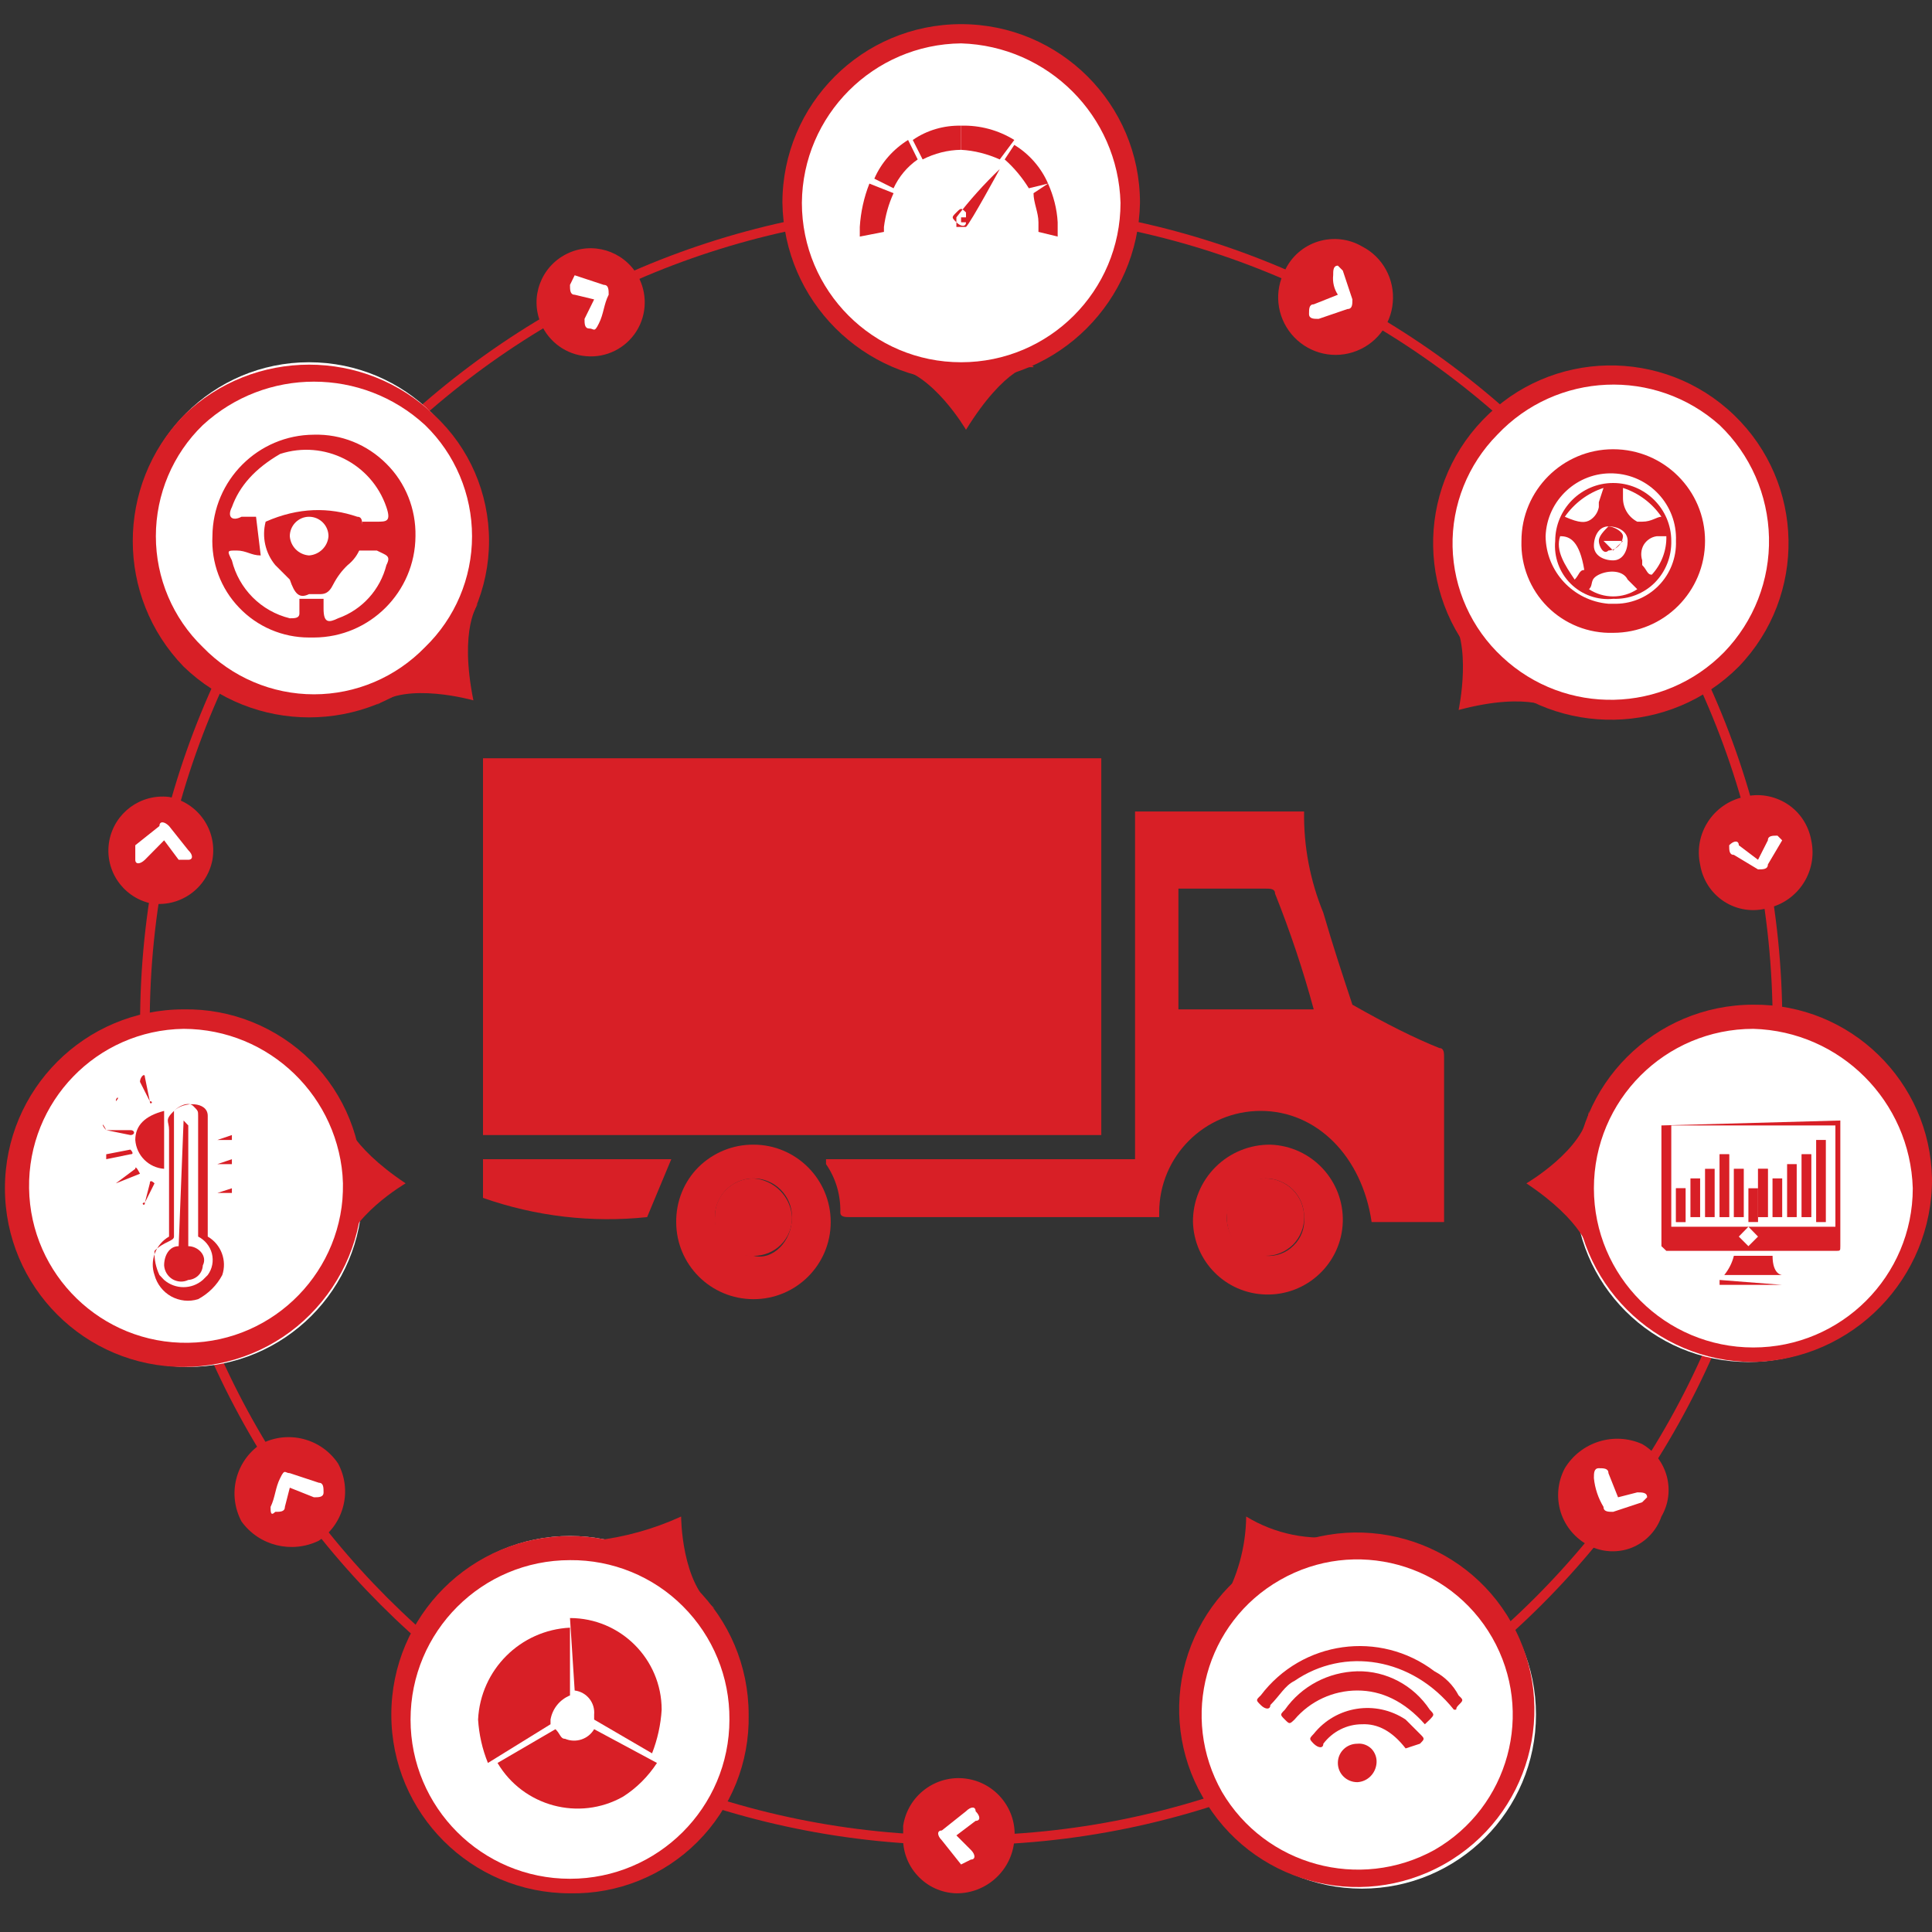 <?xml version="1.0" encoding="UTF-8"?>
<svg xmlns="http://www.w3.org/2000/svg" xmlns:xlink="http://www.w3.org/1999/xlink" width="40px" height="40px" viewBox="0 0 40 40" version="1.1">
<rect x="0" y="0" width="40" height="40" fill="#333333" stroke="none"/>
<defs>
<filter id="alpha" filterUnits="objectBoundingBox" x="0%" y="0%" width="100%" height="100%">
  <feColorMatrix type="matrix" in="SourceGraphic" values="0 0 0 0 1 0 0 0 0 1 0 0 0 0 1 0 0 0 1 0"/>
</filter>
<mask id="mask0">
  <g filter="url(#alpha)">
<rect x="0" y="0" width="40" height="40" style="fill:rgb(0%,0%,0%);fill-opacity:0.6;stroke:none;"/>
  </g>
</mask>
<clipPath id="clip1">
  <rect x="0" y="0" width="40" height="40"/>
</clipPath>
<g id="surface5" clip-path="url(#clip1)">
<path style=" stroke:none;fill-rule:nonzero;fill:rgb(84.706%,12.157%,14.902%);fill-opacity:1;" d="M 35.602 23.898 L 35.801 23.898 L 35.801 25.199 L 35.602 25.199 Z M 35.602 23.898 "/>
</g>
<mask id="mask1">
  <g filter="url(#alpha)">
<rect x="0" y="0" width="40" height="40" style="fill:rgb(0%,0%,0%);fill-opacity:0.302;stroke:none;"/>
  </g>
</mask>
<clipPath id="clip2">
  <rect x="0" y="0" width="40" height="40"/>
</clipPath>
<g id="surface8" clip-path="url(#clip2)">
<path style=" stroke:none;fill-rule:nonzero;fill:rgb(84.706%,12.157%,14.902%);fill-opacity:1;" d="M 35.898 24.199 L 36.102 24.199 L 36.102 25.199 L 35.898 25.199 Z M 35.898 24.199 "/>
</g>
<mask id="mask2">
  <g filter="url(#alpha)">
<rect x="0" y="0" width="40" height="40" style="fill:rgb(0%,0%,0%);fill-opacity:0.6;stroke:none;"/>
  </g>
</mask>
<clipPath id="clip3">
  <rect x="0" y="0" width="40" height="40"/>
</clipPath>
<g id="surface11" clip-path="url(#clip3)">
<path style=" stroke:none;fill-rule:nonzero;fill:rgb(84.706%,12.157%,14.902%);fill-opacity:1;" d="M 34.699 24.602 L 34.898 24.602 L 34.898 25.301 L 34.699 25.301 Z M 34.699 24.602 "/>
</g>
<mask id="mask3">
  <g filter="url(#alpha)">
<rect x="0" y="0" width="40" height="40" style="fill:rgb(0%,0%,0%);fill-opacity:0.302;stroke:none;"/>
  </g>
</mask>
<clipPath id="clip4">
  <rect x="0" y="0" width="40" height="40"/>
</clipPath>
<g id="surface14" clip-path="url(#clip4)">
<path style=" stroke:none;fill-rule:nonzero;fill:rgb(84.706%,12.157%,14.902%);fill-opacity:1;" d="M 35 24.398 L 35.199 24.398 L 35.199 25.199 L 35 25.199 Z M 35 24.398 "/>
</g>
<mask id="mask4">
  <g filter="url(#alpha)">
<rect x="0" y="0" width="40" height="40" style="fill:rgb(0%,0%,0%);fill-opacity:0.302;stroke:none;"/>
  </g>
</mask>
<clipPath id="clip5">
  <rect x="0" y="0" width="40" height="40"/>
</clipPath>
<g id="surface17" clip-path="url(#clip5)">
<path style=" stroke:none;fill-rule:nonzero;fill:rgb(84.706%,12.157%,14.902%);fill-opacity:1;" d="M 37.602 23.602 L 37.801 23.602 L 37.801 25.301 L 37.602 25.301 Z M 37.602 23.602 "/>
</g>
<mask id="mask5">
  <g filter="url(#alpha)">
<rect x="0" y="0" width="40" height="40" style="fill:rgb(0%,0%,0%);fill-opacity:0.6;stroke:none;"/>
  </g>
</mask>
<clipPath id="clip6">
  <rect x="0" y="0" width="40" height="40"/>
</clipPath>
<g id="surface20" clip-path="url(#clip6)">
<path style=" stroke:none;fill-rule:nonzero;fill:rgb(84.706%,12.157%,14.902%);fill-opacity:1;" d="M 36.398 24.199 L 36.602 24.199 L 36.602 25.199 L 36.398 25.199 Z M 36.398 24.199 "/>
</g>
<mask id="mask6">
  <g filter="url(#alpha)">
<rect x="0" y="0" width="40" height="40" style="fill:rgb(0%,0%,0%);fill-opacity:0.6;stroke:none;"/>
  </g>
</mask>
<clipPath id="clip7">
  <rect x="0" y="0" width="40" height="40"/>
</clipPath>
<g id="surface23" clip-path="url(#clip7)">
<path style=" stroke:none;fill-rule:nonzero;fill:rgb(84.706%,12.157%,14.902%);fill-opacity:1;" d="M 37.301 23.898 L 37.5 23.898 L 37.5 25.199 L 37.301 25.199 Z M 37.301 23.898 "/>
</g>
<mask id="mask7">
  <g filter="url(#alpha)">
<rect x="0" y="0" width="40" height="40" style="fill:rgb(0%,0%,0%);fill-opacity:0.302;stroke:none;"/>
  </g>
</mask>
<clipPath id="clip8">
  <rect x="0" y="0" width="40" height="40"/>
</clipPath>
<g id="surface26" clip-path="url(#clip8)">
<path style=" stroke:none;fill-rule:nonzero;fill:rgb(84.706%,12.157%,14.902%);fill-opacity:1;" d="M 36.699 24.398 L 36.898 24.398 L 36.898 25.199 L 36.699 25.199 Z M 36.699 24.398 "/>
</g>
</defs>
<g id="surface1">
<path style=" stroke:none;fill-rule:nonzero;fill:rgb(84.706%,12.157%,14.902%);fill-opacity:1;" d="M 10 15.699 L 22.801 15.699 L 22.801 23.5 L 10 23.5 Z M 10 15.699 "/>
<path style=" stroke:none;fill-rule:nonzero;fill:rgb(84.706%,12.157%,14.902%);fill-opacity:1;" d="M 23.5 24 L 23.5 16.801 L 27 16.801 C 26.988 17.52 27.125 18.234 27.398 18.898 C 27.602 19.602 27.801 20.199 28 20.801 C 28.699 21.199 29.301 21.5 29.801 21.699 C 29.898 21.699 29.898 21.801 29.898 21.898 L 29.898 25.301 L 28.398 25.301 C 28.199 23.941 27.262 23 26.102 23 C 24.941 23 24 23.941 24 25.102 L 24 25.199 L 17.602 25.199 C 17.5 25.199 17.398 25.199 17.398 25.102 C 17.406 24.742 17.305 24.395 17.102 24.102 L 17.102 24 Z M 27.199 20.898 C 26.98 20.086 26.711 19.285 26.398 18.5 C 26.398 18.398 26.301 18.398 26.199 18.398 L 24.398 18.398 L 24.398 20.898 Z M 27.199 20.898 "/>
<path style=" stroke:none;fill-rule:nonzero;fill:rgb(84.706%,12.157%,14.902%);fill-opacity:1;" d="M 26.301 23.699 C 27.156 23.727 27.828 24.445 27.801 25.301 C 27.773 26.156 27.055 26.828 26.199 26.801 C 25.379 26.777 24.723 26.121 24.699 25.301 C 24.695 24.875 24.863 24.465 25.164 24.164 C 25.465 23.863 25.875 23.695 26.301 23.699 Z M 25.398 25.199 C 25.398 25.414 25.48 25.617 25.633 25.77 C 25.781 25.918 25.988 26.004 26.199 26 C 26.418 26.02 26.633 25.941 26.785 25.785 C 26.941 25.633 27.02 25.418 27 25.199 C 27.004 24.988 26.918 24.781 26.77 24.633 C 26.617 24.48 26.414 24.398 26.199 24.398 C 25.77 24.43 25.43 24.77 25.398 25.199 Z M 25.398 25.199 "/>
<path style=" stroke:none;fill-rule:nonzero;fill:rgb(84.706%,12.157%,14.902%);fill-opacity:1;" d="M 15.602 23.699 C 16.484 23.699 17.199 24.418 17.199 25.301 C 17.199 26.184 16.484 26.898 15.602 26.898 C 14.715 26.898 14 26.184 14 25.301 C 13.996 24.875 14.16 24.465 14.461 24.164 C 14.766 23.863 15.176 23.695 15.602 23.699 Z M 16.398 25.199 C 16.398 24.758 16.043 24.398 15.602 24.398 C 15.156 24.398 14.801 24.758 14.801 25.199 C 14.797 25.414 14.879 25.617 15.031 25.77 C 15.184 25.918 15.387 26.004 15.602 26 C 16 26.102 16.398 25.699 16.398 25.199 Z M 16.398 25.199 "/>
<path style=" stroke:none;fill-rule:nonzero;fill:rgb(84.706%,12.157%,14.902%);fill-opacity:1;" d="M 13.398 25.199 C 12.25 25.32 11.09 25.184 10 24.801 L 10 24 L 13.898 24 Z M 13.398 25.199 "/>
<path style=" stroke:none;fill-rule:nonzero;fill:rgb(84.706%,12.157%,14.902%);fill-opacity:1;" d="M 25.398 25.199 C 25.398 24.758 25.758 24.398 26.199 24.398 C 26.641 24.398 27 24.758 27 25.199 C 27.004 25.414 26.918 25.617 26.77 25.77 C 26.617 25.918 26.414 26.004 26.199 26 C 25.801 26.102 25.398 25.699 25.398 25.199 Z M 25.398 25.199 "/>
<path style=" stroke:none;fill-rule:nonzero;fill:rgb(84.706%,12.157%,14.902%);fill-opacity:1;" d="M 16.398 25.199 C 16.402 25.414 16.32 25.617 16.168 25.77 C 16.02 25.918 15.812 26.004 15.602 26 C 15.383 26.02 15.168 25.941 15.016 25.785 C 14.859 25.633 14.781 25.418 14.801 25.199 C 14.797 24.988 14.879 24.781 15.031 24.633 C 15.184 24.48 15.387 24.398 15.602 24.398 C 16.027 24.43 16.371 24.77 16.398 25.199 Z M 16.398 25.199 "/>
<path style="fill:none;stroke-width:0.2;stroke-linecap:butt;stroke-linejoin:miter;stroke:rgb(84.706%,12.157%,14.902%);stroke-opacity:1;stroke-miterlimit:10;" d="M 36.801 21.199 C 36.801 11.867 29.234 4.301 19.898 4.301 C 10.566 4.301 3 11.867 3 21.199 C 3 30.535 10.566 38.102 19.898 38.102 C 29.234 38.102 36.801 30.535 36.801 21.199 Z M 36.801 21.199 "/>
<path style=" stroke:none;fill-rule:nonzero;fill:rgb(84.706%,12.157%,14.902%);fill-opacity:1;" d="M 20 8.898 C 20 8.898 19.301 7.699 18.5 7.602 L 21.398 7.602 C 21.398 7.5 20.801 7.602 20 8.898 Z M 20 8.898 "/>
<path style=" stroke:none;fill-rule:nonzero;fill:rgb(100%,100%,100%);fill-opacity:1;" d="M 23.5 4.199 C 23.5 2.211 21.887 0.602 19.898 0.602 C 17.91 0.602 16.301 2.211 16.301 4.199 C 16.301 6.188 17.91 7.801 19.898 7.801 C 21.887 7.801 23.5 6.188 23.5 4.199 Z M 23.5 4.199 "/>
<path style=" stroke:none;fill-rule:nonzero;fill:rgb(84.706%,12.157%,14.902%);fill-opacity:1;" d="M 19.898 7.898 C 17.871 7.867 16.23 6.23 16.199 4.199 C 16.199 2.156 17.855 0.5 19.898 0.5 C 21.945 0.5 23.602 2.156 23.602 4.199 C 23.566 6.23 21.93 7.867 19.898 7.898 Z M 19.898 0.898 C 18.086 0.918 16.617 2.383 16.602 4.199 C 16.602 6.023 18.078 7.5 19.898 7.5 C 21.723 7.5 23.199 6.023 23.199 4.199 C 23.148 2.398 21.699 0.953 19.898 0.898 Z M 19.898 0.898 "/>
<path style=" stroke:none;fill-rule:nonzero;fill:rgb(84.706%,12.157%,14.902%);fill-opacity:1;" d="M 21.5 4.602 L 21.5 4.801 L 21.898 4.898 L 21.898 4.602 C 21.883 4.324 21.812 4.055 21.699 3.801 L 21.398 4 C 21.398 4.199 21.5 4.398 21.5 4.602 Z M 21.5 4.602 "/>
<path style=" stroke:none;fill-rule:nonzero;fill:rgb(84.706%,12.157%,14.902%);fill-opacity:1;" d="M 19.898 2.602 L 19.898 3.102 C 20.176 3.117 20.445 3.188 20.699 3.301 L 21 2.898 C 20.672 2.695 20.289 2.59 19.898 2.602 Z M 19.898 2.602 "/>
<path style=" stroke:none;fill-rule:nonzero;fill:rgb(84.706%,12.157%,14.902%);fill-opacity:1;" d="M 18.301 4.699 C 18.332 4.457 18.398 4.223 18.5 4 L 18 3.801 C 17.887 4.086 17.82 4.391 17.801 4.699 L 17.801 4.898 L 18.301 4.801 Z M 18.301 4.699 "/>
<path style=" stroke:none;fill-rule:nonzero;fill:rgb(84.706%,12.157%,14.902%);fill-opacity:1;" d="M 19.102 3.301 C 19.348 3.176 19.621 3.105 19.898 3.102 L 19.898 2.602 C 19.543 2.594 19.191 2.695 18.898 2.898 Z M 19.102 3.301 "/>
<path style=" stroke:none;fill-rule:nonzero;fill:rgb(84.706%,12.157%,14.902%);fill-opacity:1;" d="M 18.5 3.898 C 18.609 3.66 18.781 3.453 19 3.301 L 18.801 2.898 C 18.492 3.09 18.246 3.367 18.102 3.699 Z M 18.5 3.898 "/>
<path style=" stroke:none;fill-rule:nonzero;fill:rgb(84.706%,12.157%,14.902%);fill-opacity:1;" d="M 20.801 3.301 C 20.996 3.473 21.164 3.676 21.301 3.898 L 21.699 3.801 C 21.555 3.469 21.309 3.188 21 3 Z M 20.801 3.301 "/>
<path style=" stroke:none;fill-rule:nonzero;fill:rgb(84.706%,12.157%,14.902%);fill-opacity:1;" d="M 19.801 4.5 L 19.801 4.699 L 20 4.699 C 20.102 4.602 20.699 3.5 20.699 3.5 C 20.375 3.809 20.074 4.145 19.801 4.5 Z M 20 4.602 C 20 4.699 19.898 4.699 19.801 4.602 C 19.699 4.5 19.699 4.5 19.801 4.398 C 19.898 4.301 19.898 4.301 20 4.398 Z M 20 4.602 "/>
<path style=" stroke:none;fill-rule:nonzero;fill:rgb(84.706%,12.157%,14.902%);fill-opacity:1;" d="M 20 4.602 L 19.898 4.602 L 19.898 4.5 L 20 4.5 Z M 20 4.602 "/>
<path style=" stroke:none;fill-rule:nonzero;fill:rgb(100%,100%,100%);fill-opacity:1;" d="M 7.5 24.699 C 7.5 22.711 5.887 21.102 3.898 21.102 C 1.91 21.102 0.301 22.711 0.301 24.699 C 0.301 26.688 1.91 28.301 3.898 28.301 C 5.887 28.301 7.5 26.688 7.5 24.699 Z M 7.5 24.699 "/>
<path style=" stroke:none;fill-rule:nonzero;fill:rgb(100%,100%,100%);fill-opacity:1;" d="M 15.398 35.398 C 15.398 33.41 13.789 31.801 11.801 31.801 C 9.812 31.801 8.199 33.41 8.199 35.398 C 8.199 37.387 9.812 39 11.801 39 C 13.789 39 15.398 37.387 15.398 35.398 Z M 15.398 35.398 "/>
<path style=" stroke:none;fill-rule:nonzero;fill:rgb(100%,100%,100%);fill-opacity:1;" d="M 10 11.102 C 10 9.113 8.387 7.5 6.398 7.5 C 4.41 7.5 2.801 9.113 2.801 11.102 C 2.801 13.09 4.41 14.699 6.398 14.699 C 8.387 14.699 10 13.09 10 11.102 Z M 10 11.102 "/>
<path style=" stroke:none;fill-rule:nonzero;fill:rgb(100%,100%,100%);fill-opacity:1;" d="M 31.801 35.5 C 31.801 33.512 30.188 31.898 28.199 31.898 C 26.211 31.898 24.602 33.512 24.602 35.5 C 24.602 37.488 26.211 39.102 28.199 39.102 C 30.188 39.102 31.801 37.488 31.801 35.5 Z M 31.801 35.5 "/>
<path style=" stroke:none;fill-rule:nonzero;fill:rgb(100%,100%,100%);fill-opacity:1;" d="M 39.801 24.602 C 39.801 22.613 38.188 21 36.199 21 C 34.211 21 32.602 22.613 32.602 24.602 C 32.602 26.59 34.211 28.199 36.199 28.199 C 38.188 28.199 39.801 26.59 39.801 24.602 Z M 39.801 24.602 "/>
<path style=" stroke:none;fill-rule:nonzero;fill:rgb(100%,100%,100%);fill-opacity:1;" d="M 37 11.199 C 37 9.211 35.387 7.602 33.398 7.602 C 31.41 7.602 29.801 9.211 29.801 11.199 C 29.801 13.188 31.41 14.801 33.398 14.801 C 35.387 14.801 37 13.188 37 11.199 Z M 37 11.199 "/>
<path style=" stroke:none;fill-rule:nonzero;fill:rgb(84.706%,12.157%,14.902%);fill-opacity:1;" d="M 9 13.801 C 7.551 15.203 5.25 15.203 3.801 13.801 C 2.398 12.352 2.398 10.051 3.801 8.602 C 5.25 7.199 7.551 7.199 9 8.602 C 9.719 9.273 10.125 10.215 10.125 11.199 C 10.125 12.184 9.719 13.125 9 13.801 Z M 4.199 8.801 C 3.578 9.402 3.227 10.234 3.227 11.102 C 3.227 11.969 3.578 12.797 4.199 13.398 C 4.805 14.023 5.633 14.375 6.5 14.375 C 7.367 14.375 8.195 14.023 8.801 13.398 C 9.422 12.797 9.773 11.969 9.773 11.102 C 9.773 10.234 9.422 9.402 8.801 8.801 C 7.5 7.602 5.5 7.602 4.199 8.801 Z M 4.199 8.801 "/>
<path style=" stroke:none;fill-rule:nonzero;fill:rgb(84.706%,12.157%,14.902%);fill-opacity:1;" d="M 4.398 11.102 C 4.406 9.941 5.344 9.004 6.5 9 C 7.062 8.984 7.602 9.203 8 9.602 C 8.398 9.996 8.613 10.539 8.602 11.102 C 8.594 12.258 7.656 13.195 6.5 13.199 L 6.398 13.199 C 5.852 13.199 5.328 12.977 4.949 12.578 C 4.57 12.184 4.371 11.648 4.398 11.102 Z M 5.398 11.5 C 5.199 11.5 5.102 11.398 4.898 11.398 C 4.699 11.398 4.699 11.398 4.801 11.602 C 4.945 12.191 5.406 12.656 6 12.801 C 6.102 12.801 6.199 12.801 6.199 12.699 L 6.199 12.398 L 6.699 12.398 L 6.699 12.602 C 6.699 12.898 6.801 12.898 7 12.801 C 7.496 12.625 7.871 12.211 8 11.699 C 8.102 11.5 8 11.5 7.801 11.398 L 7.398 11.398 L 7.5 10.801 L 7.801 10.801 C 8 10.801 8.102 10.801 8 10.5 C 7.691 9.594 6.711 9.102 5.801 9.398 C 5.281 9.699 4.957 10.062 4.801 10.5 C 4.699 10.699 4.801 10.801 5 10.699 L 5.301 10.699 Z M 5.398 11.5 "/>
<path style=" stroke:none;fill-rule:nonzero;fill:rgb(84.706%,12.157%,14.902%);fill-opacity:1;" d="M 6.398 12.301 C 6.199 12.398 6.102 12.301 6 12 L 5.699 11.699 C 5.492 11.449 5.418 11.113 5.5 10.801 C 6.184 10.5 6.816 10.5 7.398 10.699 C 7.5 10.699 7.5 10.801 7.5 10.898 C 7.555 11.203 7.441 11.508 7.199 11.699 C 7.078 11.812 6.977 11.949 6.898 12.102 C 6.801 12.301 6.699 12.301 6.602 12.301 Z M 6.398 11.5 C 6.613 11.484 6.785 11.316 6.801 11.102 C 6.801 10.879 6.621 10.699 6.398 10.699 C 6.18 10.699 6 10.879 6 11.102 C 6.016 11.316 6.184 11.484 6.398 11.5 Z M 6.398 11.5 "/>
<path style=" stroke:none;fill-rule:nonzero;fill:rgb(84.706%,12.157%,14.902%);fill-opacity:1;" d="M 9.801 14.5 C 9.801 14.5 8.398 14.102 7.801 14.602 L 9.898 12.5 C 9.898 12.5 9.5 13 9.801 14.5 Z M 9.801 14.5 "/>
<path style=" stroke:none;fill-rule:nonzero;fill:rgb(84.706%,12.157%,14.902%);fill-opacity:1;" d="M 26.301 32.199 C 28.066 31.207 30.305 31.836 31.297 33.602 C 32.289 35.367 31.664 37.605 29.898 38.598 C 28.133 39.59 25.895 38.965 24.898 37.199 C 24.41 36.355 24.285 35.348 24.547 34.406 C 24.812 33.465 25.441 32.668 26.301 32.199 Z M 29.699 38.301 C 31.242 37.414 31.777 35.449 30.895 33.906 C 30.012 32.363 28.047 31.828 26.504 32.711 C 24.957 33.59 24.422 35.555 25.301 37.102 C 26.199 38.625 28.148 39.156 29.699 38.301 Z M 29.699 38.301 "/>
<path style=" stroke:none;fill-rule:nonzero;fill:rgb(84.706%,12.157%,14.902%);fill-opacity:1;" d="M 28.5 36.5 C 28.484 36.715 28.316 36.887 28.102 36.898 C 27.879 36.898 27.699 36.723 27.699 36.5 C 27.699 36.277 27.879 36.102 28.102 36.102 C 28.207 36.09 28.316 36.129 28.395 36.207 C 28.469 36.285 28.508 36.391 28.5 36.5 Z M 28.5 36.5 "/>
<path style=" stroke:none;fill-rule:nonzero;fill:rgb(84.706%,12.157%,14.902%);fill-opacity:1;" d="M 29.102 36.199 C 28.82 35.836 28.52 35.684 28.199 35.699 C 27.887 35.699 27.59 35.848 27.398 36.102 C 27.398 36.199 27.301 36.199 27.199 36.102 C 27.102 36 27.102 36 27.199 35.898 C 27.66 35.32 28.484 35.191 29.102 35.602 L 29.398 35.898 C 29.5 36 29.5 36 29.398 36.102 Z M 29.102 36.199 "/>
<path style=" stroke:none;fill-rule:nonzero;fill:rgb(84.706%,12.157%,14.902%);fill-opacity:1;" d="M 29.5 35.699 C 29.074 35.219 28.602 35 28.102 35 C 27.602 35 27.125 35.219 26.801 35.602 C 26.699 35.699 26.699 35.699 26.602 35.602 C 26.5 35.5 26.5 35.5 26.602 35.398 C 26.945 34.91 27.5 34.617 28.102 34.602 C 28.703 34.59 29.27 34.895 29.602 35.398 C 29.699 35.5 29.699 35.5 29.602 35.602 Z M 29.5 35.699 "/>
<path style=" stroke:none;fill-rule:nonzero;fill:rgb(84.706%,12.157%,14.902%);fill-opacity:1;" d="M 30.102 35.398 C 29.234 34.312 27.832 34.094 26.801 34.801 C 26.602 34.898 26.5 35.102 26.301 35.301 C 26.301 35.398 26.199 35.398 26.102 35.301 C 26 35.199 26 35.199 26.102 35.102 C 26.957 33.969 28.566 33.742 29.699 34.602 C 29.914 34.715 30.086 34.887 30.199 35.102 C 30.301 35.199 30.301 35.199 30.199 35.301 C 30.102 35.398 30.199 35.398 30.102 35.398 Z M 30.102 35.398 "/>
<path style=" stroke:none;fill-rule:nonzero;fill:rgb(84.706%,12.157%,14.902%);fill-opacity:1;" d="M 25.801 31.398 C 26.398 31.762 27.105 31.906 27.801 31.801 L 25.301 33.199 C 25.621 32.652 25.793 32.035 25.801 31.398 Z M 25.801 31.398 "/>
<path style=" stroke:none;fill-rule:nonzero;fill:rgb(84.706%,12.157%,14.902%);fill-opacity:1;" d="M 36.301 28.199 C 34.258 28.199 32.602 26.543 32.602 24.5 C 32.602 22.457 34.258 20.801 36.301 20.801 C 38.312 20.781 39.961 22.391 40 24.398 C 40.012 26.465 38.363 28.156 36.301 28.199 Z M 36.301 21.301 C 34.477 21.301 33 22.777 33 24.602 C 33 26.422 34.477 27.898 36.301 27.898 C 38.121 27.898 39.602 26.422 39.602 24.602 C 39.547 22.801 38.102 21.352 36.301 21.301 Z M 36.301 21.301 "/>
<path style=" stroke:none;fill-rule:nonzero;fill:rgb(84.706%,12.157%,14.902%);fill-opacity:1;" d="M 31.602 24.5 C 31.602 24.5 32.801 23.801 32.898 23 L 32.898 25.898 C 32.898 25.898 32.801 25.301 31.602 24.5 Z M 31.602 24.5 "/>
<path style=" stroke:none;fill-rule:nonzero;fill:rgb(84.706%,12.157%,14.902%);fill-opacity:1;" d="M 38.102 23.301 L 38.102 25.801 C 38.102 25.898 38.102 25.898 38 25.898 L 34.5 25.898 L 34.398 25.801 L 34.398 23.301 L 38.102 23.199 Z M 38 23.301 L 34.602 23.301 L 34.602 25.398 L 38 25.398 Z M 36.398 25.602 L 36.199 25.398 L 36 25.602 L 36.199 25.801 Z M 36.398 25.602 "/>
<path style=" stroke:none;fill-rule:nonzero;fill:rgb(84.706%,12.157%,14.902%);fill-opacity:1;" d="M 36.699 26 C 36.699 26.398 36.898 26.398 36.898 26.398 L 35.699 26.398 C 35.793 26.281 35.863 26.145 35.898 26 Z M 36.699 26 "/>
<path style=" stroke:none;fill-rule:nonzero;fill:rgb(84.706%,12.157%,14.902%);fill-opacity:1;" d="M 36.898 26.602 L 35.602 26.602 L 35.602 26.5 Z M 36.898 26.602 "/>
<path style=" stroke:none;fill-rule:nonzero;fill:rgb(84.706%,12.157%,14.902%);fill-opacity:1;" d="M 35.301 24.199 L 35.5 24.199 L 35.5 25.199 L 35.301 25.199 Z M 35.301 24.199 "/>
<path style=" stroke:none;fill-rule:nonzero;fill:rgb(84.706%,12.157%,14.902%);fill-opacity:1;" d="M 35.602 23.898 L 35.801 23.898 L 35.801 25.199 L 35.602 25.199 Z M 35.602 23.898 "/>
<use xlink:href="#surface5" mask="url(#mask0)"/>
<path style=" stroke:none;fill-rule:nonzero;fill:rgb(84.706%,12.157%,14.902%);fill-opacity:1;" d="M 35.898 24.199 L 36.102 24.199 L 36.102 25.199 L 35.898 25.199 Z M 35.898 24.199 "/>
<use xlink:href="#surface8" mask="url(#mask1)"/>
<path style=" stroke:none;fill-rule:nonzero;fill:rgb(84.706%,12.157%,14.902%);fill-opacity:1;" d="M 34.699 24.602 L 34.898 24.602 L 34.898 25.301 L 34.699 25.301 Z M 34.699 24.602 "/>
<use xlink:href="#surface11" mask="url(#mask2)"/>
<path style=" stroke:none;fill-rule:nonzero;fill:rgb(84.706%,12.157%,14.902%);fill-opacity:1;" d="M 35 24.398 L 35.199 24.398 L 35.199 25.199 L 35 25.199 Z M 35 24.398 "/>
<use xlink:href="#surface14" mask="url(#mask3)"/>
<path style=" stroke:none;fill-rule:nonzero;fill:rgb(84.706%,12.157%,14.902%);fill-opacity:1;" d="M 36.199 24.602 L 36.398 24.602 L 36.398 25.301 L 36.199 25.301 Z M 36.199 24.602 "/>
<path style=" stroke:none;fill-rule:nonzero;fill:rgb(84.706%,12.157%,14.902%);fill-opacity:1;" d="M 37.602 23.602 L 37.801 23.602 L 37.801 25.301 L 37.602 25.301 Z M 37.602 23.602 "/>
<use xlink:href="#surface17" mask="url(#mask4)"/>
<path style=" stroke:none;fill-rule:nonzero;fill:rgb(84.706%,12.157%,14.902%);fill-opacity:1;" d="M 36.398 24.199 L 36.602 24.199 L 36.602 25.199 L 36.398 25.199 Z M 36.398 24.199 "/>
<use xlink:href="#surface20" mask="url(#mask5)"/>
<path style=" stroke:none;fill-rule:nonzero;fill:rgb(84.706%,12.157%,14.902%);fill-opacity:1;" d="M 37.301 23.898 L 37.5 23.898 L 37.5 25.199 L 37.301 25.199 Z M 37.301 23.898 "/>
<use xlink:href="#surface23" mask="url(#mask6)"/>
<path style=" stroke:none;fill-rule:nonzero;fill:rgb(84.706%,12.157%,14.902%);fill-opacity:1;" d="M 37 24.102 L 37.199 24.102 L 37.199 25.199 L 37 25.199 Z M 37 24.102 "/>
<path style=" stroke:none;fill-rule:nonzero;fill:rgb(84.706%,12.157%,14.902%);fill-opacity:1;" d="M 36.699 24.398 L 36.898 24.398 L 36.898 25.199 L 36.699 25.199 Z M 36.699 24.398 "/>
<use xlink:href="#surface26" mask="url(#mask7)"/>
<path style=" stroke:none;fill-rule:nonzero;fill:rgb(84.706%,12.157%,14.902%);fill-opacity:1;" d="M 11.801 39.199 C 9.758 39.199 8.102 37.543 8.102 35.5 C 8.102 33.457 9.758 31.801 11.801 31.801 C 13.844 31.801 15.5 33.457 15.5 35.5 C 15.52 36.488 15.137 37.438 14.438 38.137 C 13.738 38.836 12.785 39.219 11.801 39.199 Z M 11.801 32.301 C 9.977 32.301 8.5 33.777 8.5 35.602 C 8.5 37.422 9.977 38.898 11.801 38.898 C 13.621 38.898 15.102 37.422 15.102 35.602 C 15.109 34.723 14.762 33.879 14.141 33.258 C 13.523 32.637 12.676 32.293 11.801 32.301 Z M 11.801 32.301 "/>
<path style=" stroke:none;fill-rule:nonzero;fill:rgb(84.706%,12.157%,14.902%);fill-opacity:1;" d="M 14.102 31.398 C 14.102 31.398 14.102 32.801 14.801 33.301 L 12.301 31.898 C 12.922 31.828 13.531 31.66 14.102 31.398 Z M 14.102 31.398 "/>
<path style=" stroke:none;fill-rule:nonzero;fill:rgb(84.706%,12.157%,14.902%);fill-opacity:1;" d="M 3.801 28.301 C 1.758 28.301 0.102 26.645 0.102 24.602 C 0.102 22.555 1.758 20.898 3.801 20.898 C 4.785 20.879 5.738 21.266 6.438 21.961 C 7.137 22.66 7.52 23.613 7.5 24.602 C 7.504 25.582 7.113 26.523 6.418 27.219 C 5.727 27.914 4.781 28.301 3.801 28.301 Z M 3.801 21.301 C 2.004 21.328 0.574 22.805 0.602 24.602 C 0.629 26.395 2.105 27.828 3.898 27.801 C 5.695 27.773 7.129 26.293 7.102 24.5 C 7.039 22.719 5.582 21.305 3.801 21.301 Z M 3.801 21.301 "/>
<path style=" stroke:none;fill-rule:nonzero;fill:rgb(84.706%,12.157%,14.902%);fill-opacity:1;" d="M 8.398 24.5 C 8.398 24.5 7.199 25.199 7.102 26 L 7.102 23.102 C 7.102 23.102 7.199 23.699 8.398 24.5 Z M 8.398 24.5 "/>
<path style=" stroke:none;fill-rule:nonzero;fill:rgb(84.706%,12.157%,14.902%);fill-opacity:1;" d="M 3.898 25.801 L 3.898 23.301 L 3.801 23.199 L 3.699 25.801 C 3.5 25.801 3.398 26 3.398 26.199 C 3.406 26.316 3.469 26.422 3.57 26.484 C 3.672 26.543 3.793 26.551 3.898 26.5 C 4.062 26.488 4.191 26.363 4.199 26.199 C 4.301 26 4.102 25.801 3.898 25.801 Z M 3.898 25.801 "/>
<path style=" stroke:none;fill-rule:nonzero;fill:rgb(84.706%,12.157%,14.902%);fill-opacity:1;" d="M 3.5 23.801 L 3.5 25.602 C 3.223 25.762 3.094 26.098 3.199 26.398 C 3.25 26.586 3.375 26.746 3.543 26.84 C 3.715 26.934 3.914 26.957 4.102 26.898 C 4.312 26.785 4.488 26.613 4.602 26.398 C 4.703 26.098 4.578 25.762 4.301 25.602 L 4.301 23.102 C 4.301 22.801 3.801 22.801 3.602 23 C 3.398 23.199 3.5 23.199 3.5 23.398 Z M 3.602 25.602 L 3.602 23 C 3.699 22.898 3.898 22.801 4 22.898 C 4.102 23 4.102 23 4.102 23.102 L 4.102 25.602 C 4.242 25.672 4.348 25.801 4.387 25.953 C 4.426 26.109 4.395 26.27 4.301 26.398 L 4.199 26.5 C 3.969 26.699 3.629 26.699 3.398 26.5 L 3.301 26.398 C 3.227 26.242 3.191 26.07 3.199 25.898 C 3.398 25.699 3.602 25.699 3.602 25.602 Z M 3.602 25.602 "/>
<path style=" stroke:none;fill-rule:nonzero;fill:rgb(84.706%,12.157%,14.902%);fill-opacity:1;" d="M 2.801 23.602 C 2.824 23.922 3.078 24.176 3.398 24.199 L 3.398 23 C 3 23.102 2.801 23.301 2.801 23.602 Z M 2.801 23.602 "/>
<path style=" stroke:none;fill-rule:nonzero;fill:rgb(84.706%,12.157%,14.902%);fill-opacity:1;" d="M 2.398 22.801 L 2.801 23.102 L 2.398 22.801 C 2.5 22.699 2.398 22.699 2.398 22.801 Z M 2.398 22.801 "/>
<path style=" stroke:none;fill-rule:nonzero;fill:rgb(84.706%,12.157%,14.902%);fill-opacity:1;" d="M 3.102 22.801 C 3.102 22.898 3.199 22.801 3.102 22.801 L 3 22.301 C 3 22.199 2.898 22.301 2.898 22.398 Z M 3.102 22.801 "/>
<path style=" stroke:none;fill-rule:nonzero;fill:rgb(84.706%,12.157%,14.902%);fill-opacity:1;" d="M 2.199 24 L 2.699 23.898 C 2.801 23.898 2.699 23.801 2.699 23.801 L 2.199 23.898 Z M 2.199 24 "/>
<path style=" stroke:none;fill-rule:nonzero;fill:rgb(84.706%,12.157%,14.902%);fill-opacity:1;" d="M 2.199 23.398 L 2.699 23.5 C 2.801 23.5 2.801 23.398 2.699 23.398 L 2.199 23.398 C 2.102 23.199 2.102 23.301 2.199 23.398 Z M 2.199 23.398 "/>
<path style=" stroke:none;fill-rule:nonzero;fill:rgb(84.706%,12.157%,14.902%);fill-opacity:1;" d="M 2.801 24.199 L 2.398 24.5 L 2.898 24.301 C 2.898 24.301 2.801 24.102 2.801 24.199 Z M 2.801 24.199 "/>
<path style=" stroke:none;fill-rule:nonzero;fill:rgb(84.706%,12.157%,14.902%);fill-opacity:1;" d="M 3 24.898 L 3.199 24.5 C 3.199 24.5 3.102 24.398 3.102 24.5 L 3 24.898 C 2.898 24.898 3 25 3 24.898 Z M 3 24.898 "/>
<path style=" stroke:none;fill-rule:nonzero;fill:rgb(84.706%,12.157%,14.902%);fill-opacity:1;" d="M 4.5 23.602 L 4.801 23.602 L 4.801 23.5 Z M 4.5 23.602 "/>
<path style=" stroke:none;fill-rule:nonzero;fill:rgb(84.706%,12.157%,14.902%);fill-opacity:1;" d="M 4.5 24.102 L 4.801 24.102 L 4.801 24 Z M 4.5 24.102 "/>
<path style=" stroke:none;fill-rule:nonzero;fill:rgb(84.706%,12.157%,14.902%);fill-opacity:1;" d="M 4.5 24.699 L 4.801 24.699 L 4.801 24.602 Z M 4.5 24.699 "/>
<path style=" stroke:none;fill-rule:nonzero;fill:rgb(84.706%,12.157%,14.902%);fill-opacity:1;" d="M 30.801 13.898 C 29.336 12.492 29.289 10.16 30.699 8.695 C 32.105 7.23 34.438 7.184 35.902 8.594 C 37.367 10.004 37.41 12.336 36 13.801 C 34.578 15.23 32.277 15.273 30.801 13.898 Z M 35.602 8.801 C 34.266 7.609 32.227 7.699 31 9 C 30.391 9.617 30.055 10.453 30.074 11.32 C 30.094 12.188 30.465 13.012 31.102 13.602 C 32.406 14.824 34.449 14.777 35.699 13.5 C 36.312 12.863 36.645 12.012 36.625 11.129 C 36.605 10.246 36.238 9.41 35.602 8.801 Z M 35.602 8.801 "/>
<path style=" stroke:none;fill-rule:nonzero;fill:rgb(84.706%,12.157%,14.902%);fill-opacity:1;" d="M 33.398 13.102 C 32.891 13.117 32.398 12.922 32.039 12.562 C 31.68 12.203 31.484 11.707 31.5 11.199 C 31.5 10.152 32.352 9.301 33.398 9.301 C 34.449 9.301 35.301 10.152 35.301 11.199 C 35.301 12.25 34.449 13.102 33.398 13.102 Z M 34.699 11.199 C 34.727 10.453 34.145 9.828 33.398 9.801 C 32.656 9.773 32.027 10.355 32 11.102 C 32.008 11.832 32.57 12.438 33.301 12.5 L 33.398 12.5 C 33.75 12.512 34.086 12.379 34.332 12.133 C 34.578 11.887 34.711 11.547 34.699 11.199 Z M 34.699 11.199 "/>
<path style=" stroke:none;fill-rule:nonzero;fill:rgb(84.706%,12.157%,14.902%);fill-opacity:1;" d="M 32.199 11.199 C 32.199 10.539 32.738 10 33.398 10 C 34.062 10 34.602 10.539 34.602 11.199 C 34.609 11.523 34.488 11.832 34.262 12.062 C 34.035 12.289 33.723 12.41 33.398 12.398 C 33.074 12.43 32.75 12.316 32.516 12.082 C 32.285 11.852 32.168 11.527 32.199 11.199 Z M 33.898 12.199 L 33.699 12 C 33.602 11.801 33.301 11.801 33.102 11.898 C 32.898 12 33 12.102 32.898 12.199 C 33.203 12.398 33.598 12.398 33.898 12.199 Z M 32.602 12 C 32.699 11.898 32.699 11.801 32.801 11.801 C 32.703 11.211 32.512 11.098 32.301 11.102 C 32.199 11.398 32.398 11.699 32.602 12 Z M 34.5 11.102 L 34.301 11.102 C 34.188 11.117 34.09 11.184 34.031 11.281 C 33.977 11.375 33.965 11.492 34 11.602 L 34 11.699 C 34.102 11.801 34.102 11.898 34.199 11.898 C 34.398 11.684 34.508 11.395 34.5 11.102 Z M 33.199 10.102 C 32.875 10.207 32.594 10.418 32.398 10.699 C 32.707 10.836 32.824 10.824 32.922 10.766 C 33.016 10.707 33.082 10.609 33.102 10.5 L 33.102 10.398 Z M 34.398 10.699 C 34.207 10.418 33.926 10.207 33.602 10.102 L 33.602 10.301 C 33.598 10.512 33.711 10.703 33.898 10.801 L 34 10.801 C 34.199 10.801 34.301 10.699 34.398 10.699 Z M 33.699 11.199 C 33.699 11 33.5 10.898 33.301 10.898 C 33.102 10.898 33 11.102 33 11.301 C 33 11.5 33.199 11.602 33.398 11.602 C 33.602 11.602 33.699 11.398 33.699 11.199 Z M 33.699 11.199 "/>
<path style=" stroke:none;fill-rule:nonzero;fill:rgb(84.706%,12.157%,14.902%);fill-opacity:1;" d="M 33.102 11.199 C 33.102 11.102 33.199 11 33.301 10.898 C 33.398 10.898 33.602 11 33.602 11.102 C 33.59 11.262 33.461 11.391 33.301 11.398 C 33.199 11.5 33.102 11.301 33.102 11.199 Z M 33.398 11.398 L 33.602 11.199 L 33.199 11.199 Z M 33.398 11.398 "/>
<path style=" stroke:none;fill-rule:nonzero;fill:rgb(84.706%,12.157%,14.902%);fill-opacity:1;" d="M 30.199 14.699 C 30.199 14.699 30.5 13.301 30 12.699 L 32.199 14.699 C 32.199 14.699 31.699 14.301 30.199 14.699 Z M 30.199 14.699 "/>
<path style=" stroke:none;fill-rule:nonzero;fill:rgb(100%,100%,100%);fill-opacity:1;" d="M 13.102 6.199 C 13.102 5.703 12.695 5.301 12.199 5.301 C 11.703 5.301 11.301 5.703 11.301 6.199 C 11.301 6.695 11.703 7.102 12.199 7.102 C 12.695 7.102 13.102 6.695 13.102 6.199 Z M 13.102 6.199 "/>
<path style=" stroke:none;fill-rule:nonzero;fill:rgb(84.706%,12.157%,14.902%);fill-opacity:1;" d="M 11.199 6.699 C 11.363 7.082 11.727 7.344 12.141 7.375 C 12.555 7.41 12.953 7.211 13.176 6.859 C 13.398 6.508 13.406 6.059 13.199 5.699 C 12.902 5.188 12.258 4.992 11.73 5.258 C 11.199 5.523 10.965 6.156 11.199 6.699 Z M 11.898 5.699 L 12.5 5.898 C 12.602 5.898 12.602 6 12.602 6.102 C 12.5 6.301 12.5 6.5 12.398 6.699 C 12.301 6.898 12.301 6.801 12.199 6.801 C 12.102 6.801 12.102 6.699 12.102 6.602 L 12.301 6.199 L 11.898 6.102 C 11.801 6.102 11.801 6 11.801 5.898 Z M 11.898 5.699 "/>
<path style=" stroke:none;fill-rule:nonzero;fill:rgb(100%,100%,100%);fill-opacity:1;" d="M 28.5 6.102 C 28.5 5.602 28.098 5.199 27.602 5.199 C 27.102 5.199 26.699 5.602 26.699 6.102 C 26.699 6.598 27.102 7 27.602 7 C 28.098 7 28.5 6.598 28.5 6.102 Z M 28.5 6.102 "/>
<path style=" stroke:none;fill-rule:nonzero;fill:rgb(84.706%,12.157%,14.902%);fill-opacity:1;" d="M 26.602 5.602 C 26.375 6.027 26.43 6.547 26.738 6.918 C 27.047 7.289 27.547 7.438 28.008 7.293 C 28.469 7.148 28.797 6.742 28.836 6.262 C 28.879 5.781 28.629 5.32 28.199 5.102 C 27.926 4.941 27.594 4.906 27.289 5 C 26.988 5.094 26.734 5.312 26.602 5.602 Z M 27.801 5.602 L 28 6.199 C 28 6.301 28 6.398 27.898 6.398 L 27.301 6.602 C 27.199 6.602 27.102 6.602 27.102 6.5 C 27.102 6.398 27.102 6.301 27.199 6.301 L 27.699 6.102 C 27.621 5.984 27.586 5.84 27.602 5.699 C 27.602 5.602 27.602 5.5 27.699 5.5 Z M 27.801 5.602 "/>
<path style=" stroke:none;fill-rule:nonzero;fill:rgb(100%,100%,100%);fill-opacity:1;" d="M 37.199 17.602 C 37.199 17.102 36.797 16.699 36.301 16.699 C 35.805 16.699 35.398 17.102 35.398 17.602 C 35.398 18.098 35.805 18.5 36.301 18.5 C 36.797 18.5 37.199 18.098 37.199 17.602 Z M 37.199 17.602 "/>
<path style=" stroke:none;fill-rule:nonzero;fill:rgb(84.706%,12.157%,14.902%);fill-opacity:1;" d="M 36.102 16.5 C 35.465 16.641 35.062 17.266 35.199 17.898 C 35.25 18.215 35.43 18.492 35.695 18.664 C 35.965 18.84 36.293 18.887 36.602 18.801 C 37.234 18.66 37.637 18.035 37.5 17.398 C 37.445 17.09 37.266 16.812 36.996 16.641 C 36.73 16.473 36.406 16.418 36.102 16.5 Z M 36.898 17.398 L 36.602 17.898 C 36.602 18 36.5 18 36.398 18 L 35.898 17.699 C 35.801 17.699 35.801 17.602 35.801 17.5 C 35.898 17.398 36 17.398 36 17.5 L 36.398 17.801 L 36.602 17.398 C 36.602 17.301 36.699 17.301 36.801 17.301 Z M 36.898 17.398 "/>
<path style=" stroke:none;fill-rule:nonzero;fill:rgb(100%,100%,100%);fill-opacity:1;" d="M 34.398 30.898 C 34.398 30.402 33.996 30 33.5 30 C 33.004 30 32.602 30.402 32.602 30.898 C 32.602 31.398 33.004 31.801 33.5 31.801 C 33.996 31.801 34.398 31.398 34.398 30.898 Z M 34.398 30.898 "/>
<path style=" stroke:none;fill-rule:nonzero;fill:rgb(84.706%,12.157%,14.902%);fill-opacity:1;" d="M 34 29.898 C 33.418 29.637 32.73 29.852 32.398 30.398 C 32.25 30.676 32.219 31.004 32.312 31.305 C 32.406 31.605 32.617 31.855 32.898 32 C 33.176 32.141 33.5 32.156 33.785 32.043 C 34.074 31.926 34.297 31.691 34.398 31.398 C 34.703 30.875 34.523 30.203 34 29.898 Z M 34 31.102 L 33.398 31.301 C 33.301 31.301 33.199 31.301 33.199 31.199 C 33.09 31.02 33.02 30.812 33 30.602 C 33 30.5 33 30.398 33.102 30.398 C 33.199 30.398 33.301 30.398 33.301 30.5 L 33.5 31 L 33.898 30.898 C 34 30.898 34.102 30.898 34.102 31 Z M 34 31.102 "/>
<path style=" stroke:none;fill-rule:nonzero;fill:rgb(100%,100%,100%);fill-opacity:1;" d="M 20.801 38 C 20.801 37.504 20.398 37.102 19.898 37.102 C 19.402 37.102 19 37.504 19 38 C 19 38.496 19.402 38.898 19.898 38.898 C 20.398 38.898 20.801 38.496 20.801 38 Z M 20.801 38 "/>
<path style=" stroke:none;fill-rule:nonzero;fill:rgb(84.706%,12.157%,14.902%);fill-opacity:1;" d="M 21 38.102 C 21.07 37.473 20.621 36.906 19.996 36.824 C 19.371 36.742 18.793 37.176 18.699 37.801 L 18.699 38 C 18.68 38.305 18.789 38.609 18.996 38.832 C 19.203 39.059 19.492 39.191 19.801 39.199 C 20.426 39.203 20.949 38.723 21 38.102 Z M 19.898 38.602 L 19.5 38.102 C 19.398 38 19.398 37.898 19.5 37.898 L 20 37.5 C 20.102 37.398 20.199 37.398 20.199 37.5 C 20.301 37.602 20.301 37.699 20.199 37.699 L 19.801 38 L 20.102 38.301 C 20.199 38.398 20.199 38.5 20.102 38.5 Z M 19.898 38.602 "/>
<path style=" stroke:none;fill-rule:nonzero;fill:rgb(100%,100%,100%);fill-opacity:1;" d="M 7 30.898 C 7 30.402 6.598 30 6.102 30 C 5.602 30 5.199 30.402 5.199 30.898 C 5.199 31.398 5.602 31.801 6.102 31.801 C 6.598 31.801 7 31.398 7 30.898 Z M 7 30.898 "/>
<path style=" stroke:none;fill-rule:nonzero;fill:rgb(84.706%,12.157%,14.902%);fill-opacity:1;" d="M 6.602 31.898 C 7.125 31.547 7.297 30.855 7 30.301 C 6.648 29.777 5.957 29.602 5.398 29.898 C 4.875 30.25 4.703 30.941 5 31.5 C 5.363 32.004 6.039 32.172 6.602 31.898 Z M 5.602 31.199 C 5.699 31 5.699 30.801 5.801 30.602 C 5.898 30.398 5.898 30.5 6 30.5 L 6.602 30.699 C 6.699 30.699 6.699 30.801 6.699 30.898 C 6.699 31 6.602 31 6.5 31 L 6 30.801 L 5.898 31.199 C 5.898 31.301 5.801 31.301 5.699 31.301 C 5.602 31.398 5.602 31.301 5.602 31.199 Z M 5.602 31.199 "/>
<path style=" stroke:none;fill-rule:nonzero;fill:rgb(100%,100%,100%);fill-opacity:1;" d="M 4.199 17.602 C 4.199 17.102 3.797 16.699 3.301 16.699 C 2.805 16.699 2.398 17.102 2.398 17.602 C 2.398 18.098 2.805 18.5 3.301 18.5 C 3.797 18.5 4.199 18.098 4.199 17.602 Z M 4.199 17.602 "/>
<path style=" stroke:none;fill-rule:nonzero;fill:rgb(84.706%,12.157%,14.902%);fill-opacity:1;" d="M 3.102 18.699 C 3.707 18.805 4.285 18.402 4.398 17.801 C 4.504 17.195 4.105 16.617 3.5 16.5 C 2.91 16.43 2.371 16.828 2.262 17.41 C 2.156 17.996 2.523 18.559 3.102 18.699 Z M 2.801 17.5 L 3.301 17.102 C 3.301 17 3.398 17 3.5 17.102 L 3.898 17.602 C 4 17.699 4 17.801 3.898 17.801 L 3.699 17.801 L 3.398 17.398 L 3 17.801 C 2.898 17.898 2.801 17.898 2.801 17.801 Z M 2.801 17.5 "/>
<path style=" stroke:none;fill-rule:nonzero;fill:rgb(84.706%,12.157%,14.902%);fill-opacity:1;" d="M 11.898 35 C 12.148 35.031 12.324 35.254 12.301 35.5 L 12.301 35.602 L 13.5 36.301 C 13.613 36.012 13.68 35.707 13.699 35.398 C 13.699 34.352 12.848 33.5 11.801 33.5 Z M 11.898 35 "/>
<path style=" stroke:none;fill-rule:nonzero;fill:rgb(84.706%,12.157%,14.902%);fill-opacity:1;" d="M 12.301 35.801 C 12.18 36.008 11.922 36.094 11.699 36 C 11.602 36 11.602 35.898 11.5 35.801 L 10.301 36.5 C 10.832 37.398 11.988 37.711 12.898 37.199 C 13.18 37.02 13.418 36.781 13.602 36.5 Z M 12.301 35.801 "/>
<path style=" stroke:none;fill-rule:nonzero;fill:rgb(84.706%,12.157%,14.902%);fill-opacity:1;" d="M 11.398 35.699 L 11.398 35.602 C 11.438 35.375 11.59 35.188 11.801 35.102 L 11.801 33.699 C 10.773 33.75 9.949 34.57 9.898 35.602 C 9.918 35.91 9.984 36.211 10.102 36.5 Z M 11.398 35.699 "/>
</g>
</svg>
